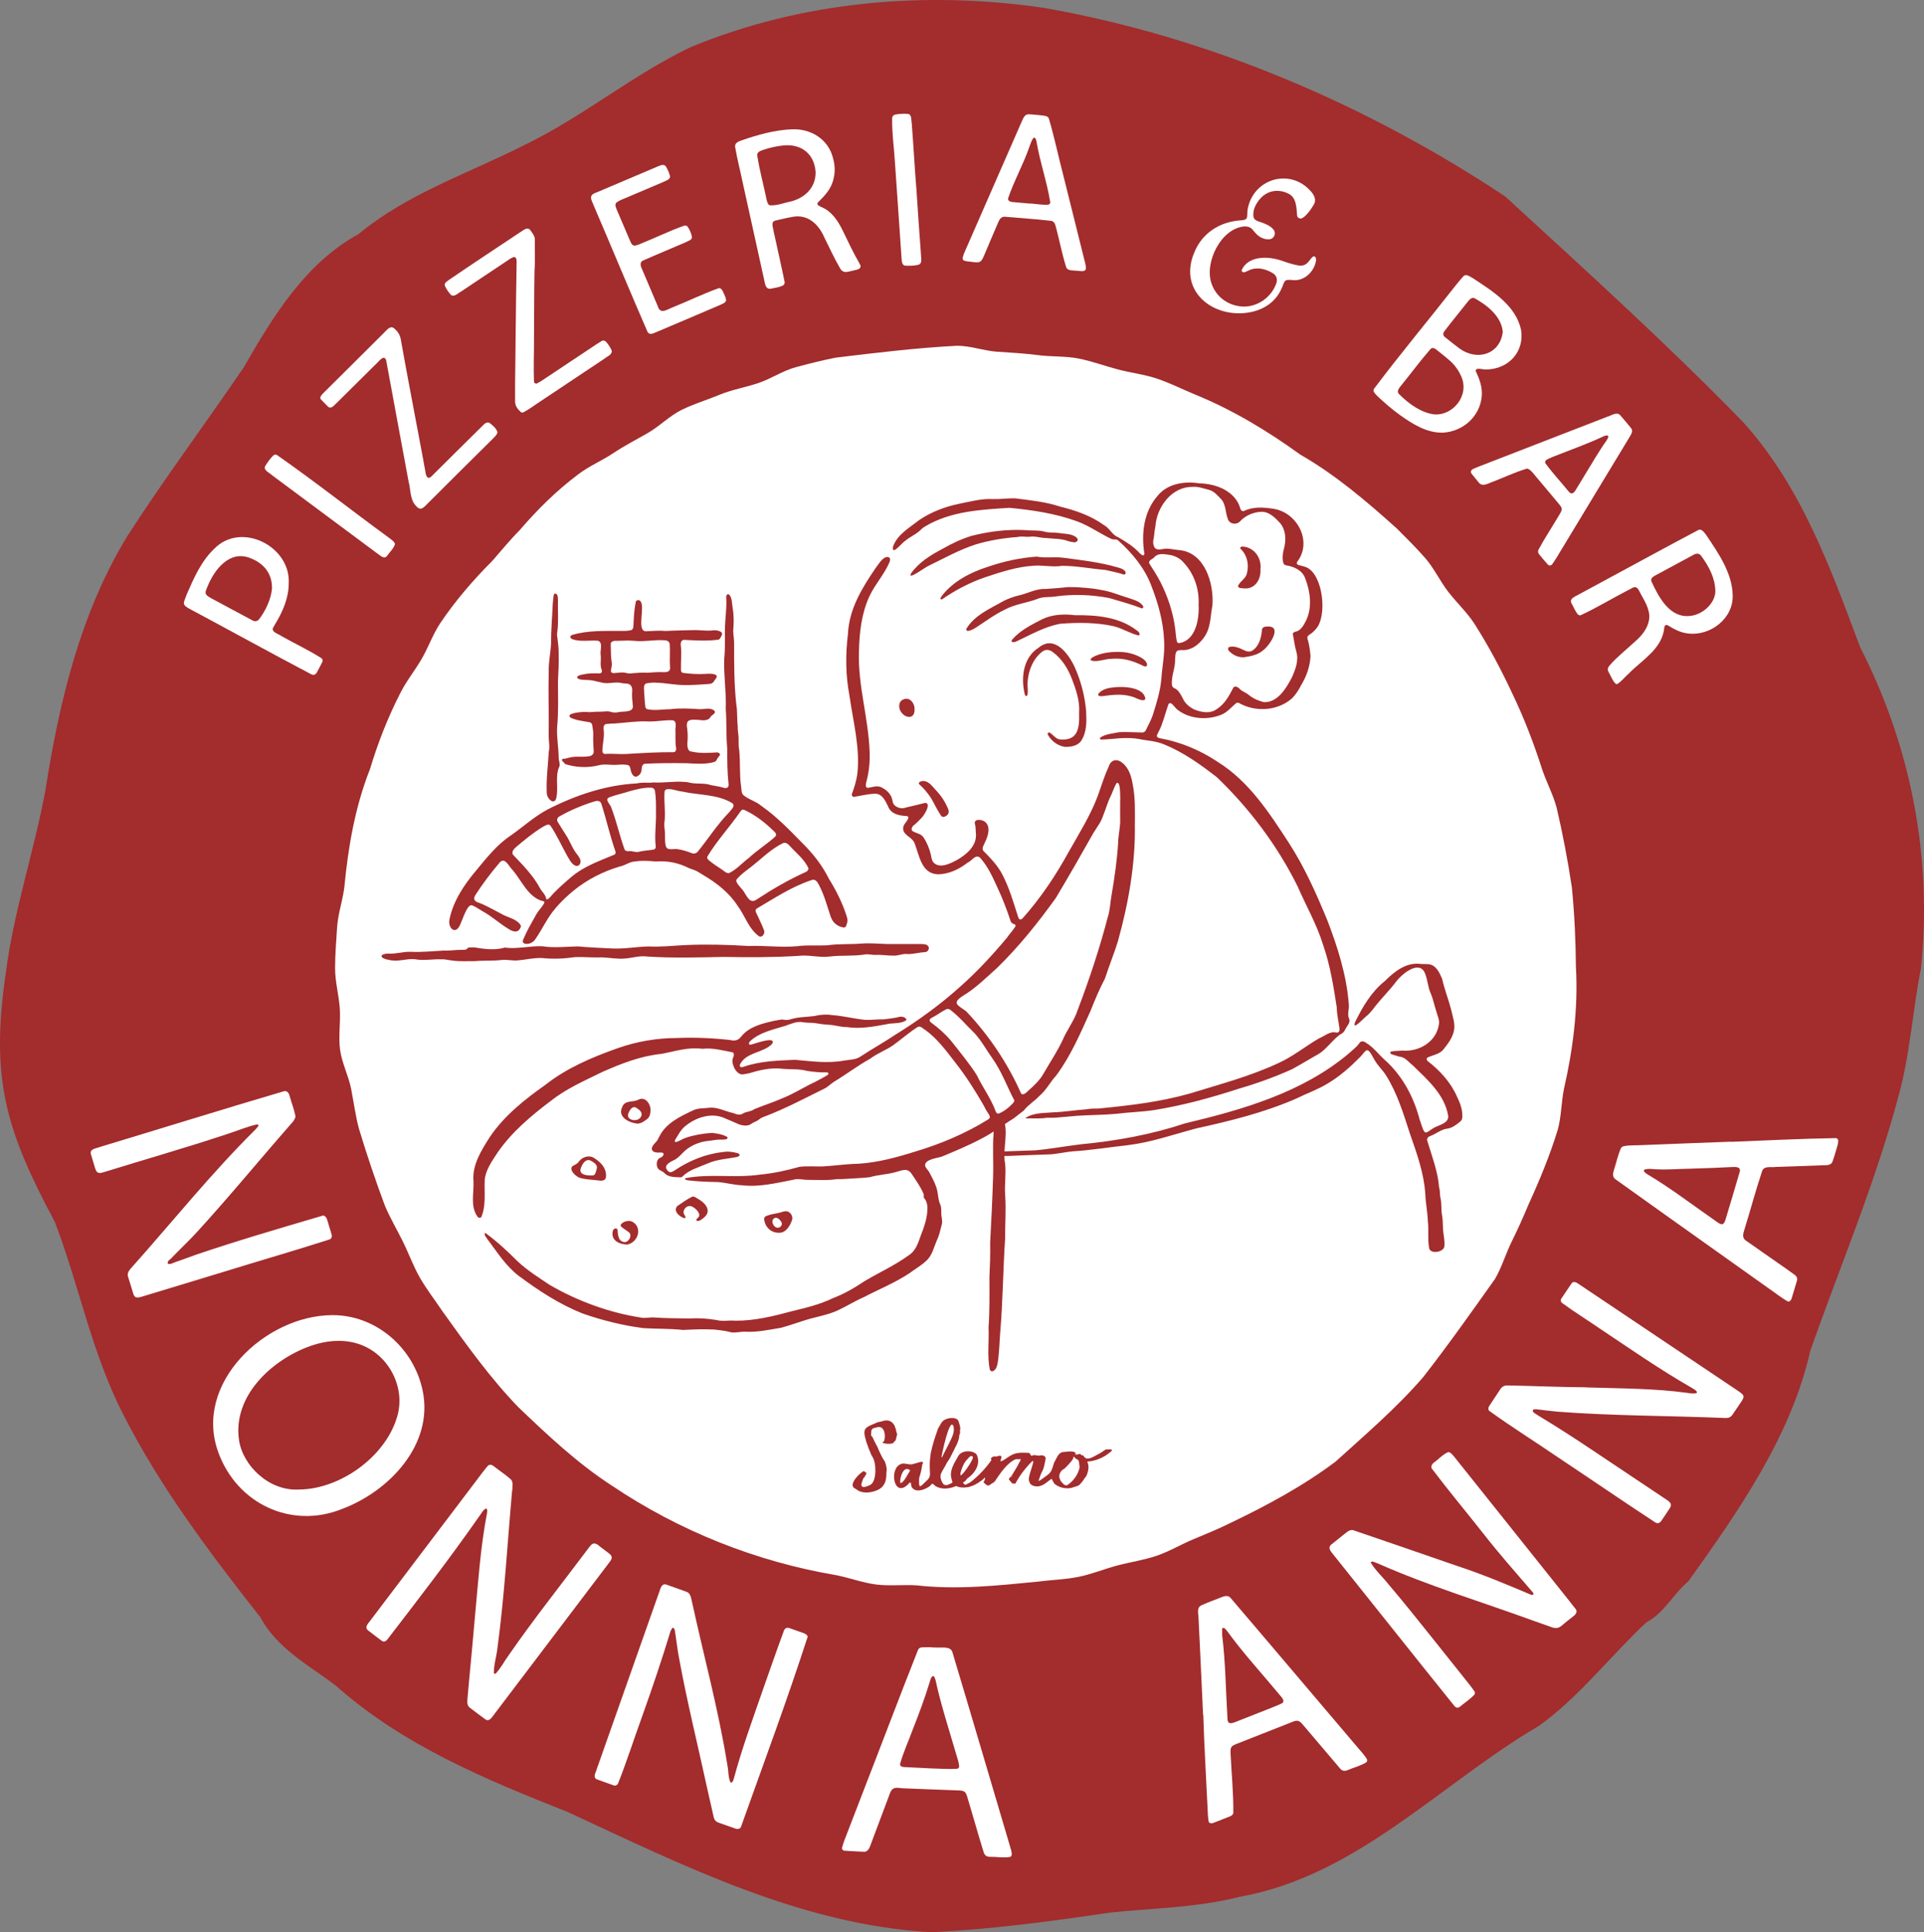 <?xml version="1.0" encoding="UTF-8"?><svg id="_レイヤー_2" xmlns="http://www.w3.org/2000/svg" width="500" height="502.06" viewBox="0 0 500 502.06"><rect x="0" y="0" width="500" height="502.06" fill="#808080" stroke="none"/><defs><style>.cls-1{fill:#fff;}.cls-2{fill:#a32c2d;}</style></defs><g id="_レイアウト"><g><path class="cls-2" d="M242.16,502.06c-33.59-1.8-64.54-17.28-94.53-31.2-21.45-8.48-43.02-17.43-60.38-32.89-7.1-5.39-15.06-9.47-19.59-17.73-12.98-16.55-26.01-33.75-35.55-52.57-8.26-15.95-11.5-33.57-17.87-50.2C1.39,293.47-2.5,280.19,1.51,252.8c2.05-16.06,7.34-31.53,10.29-47.45,3.58-22.92,9.04-45.91,21.24-65.97,9.59-14.92,20.33-29.24,30.32-43.96,7.61-13.23,15.98-27,29.79-34.58,12.79-10.59,28.69-15.81,43.32-23.25,15.01-7.27,27.93-18.13,42.97-25.32C208.37,.28,240.44-2.47,271.38,2.06c42.75,7.54,83.7,25.05,119.78,48.98,20.79,19.09,41.82,38.11,61.66,58.46,15.19,16.7,22.85,37.98,30.58,58.67,13.24,25.81,18.81,54.72,15.81,83.45-2.21,11.11-2.82,22.53-5.93,33.52-5.97,22.36-15.16,44.04-22.81,65.77-5,22.2-18.57,41.58-31.67,59.92-3.97,3.34-6.27,8.23-10.98,10.74-9.33,8.71-17.29,19.23-27.82,26.82-25.85,15.17-47.18,38.91-77.69,44.44-11.11,2.84-22.62,2.95-33.89,4.13-15.33,2.29-30.81,4.32-46.27,5.11Z"/><path class="cls-1" d="M409.56,251.58c.56,10.59-.78,21.09-3.13,31.37-.69,3.47-.67,7.08-1.57,10.46-2.05,6.75-4.76,13.26-7.68,19.65-1.35,3.26-2.79,6.43-4.34,9.58-1.56,3.16-2.55,6.61-4.31,9.65-6.08,8.57-12.19,17.22-18.67,25.52-6.9,8-14.98,14.89-22.77,21.96-8.45,6.35-17.77,11.36-27.29,15.93-3.14,1.55-6.36,2.88-9.62,4.23-3.24,1.34-6.28,3.19-9.62,4.32-3.32,1.13-6.83,1.62-10.24,2.53-3.38,.9-6.66,2.27-10.13,2.96-3.43,.68-6.97,.76-10.48,1.22-10.41,1.03-21.04,2.16-31.5,.97-3.53-.23-7.1,.22-10.57-.23-3.51-.46-6.86-1.73-10.29-2.41-20.86-3.52-40.88-11.51-58.42-23.32-8.89-5.77-16.61-13.06-24.24-20.35-7.32-7.58-13.46-16.19-19.6-24.75-1.95-2.92-4.12-5.69-5.89-8.74-1.76-3.04-2.94-6.37-4.5-9.53-1.55-3.14-3.36-6.16-4.71-9.41-2.44-6.56-4.69-13.22-6.72-19.95-.9-3.38-1.34-6.86-2.02-10.33-.68-3.43-2.42-6.71-2.88-10.21-.45-3.47,.17-7.07-.06-10.6-.23-3.48-1.23-6.98-1.23-10.52s.3-7.08,.52-10.56c.23-3.53,1.42-6.94,1.88-10.41,1-10.53,2.79-20.97,6.69-30.82,2.03-6.76,4.6-13.32,7.81-19.6,1.56-3.16,3.83-5.92,5.59-8.96,1.76-3.05,2.93-6.46,4.89-9.38,3.95-5.87,8.56-11.18,13.53-16.17,2.32-2.64,4.52-5.37,7-7.85,4.6-5.36,9.6-10.33,15.28-14.58,2.78-2.14,6.14-3.52,9.06-5.48,2.92-1.95,6.04-3.54,9.09-5.3,3.04-1.76,5.6-4.43,8.76-5.99,3.14-1.55,6.58-2.56,9.83-3.91,3.24-1.34,6.76-1.92,10.1-3.05s6.36-3.22,9.77-4.13c3.38-.9,6.83-1.77,10.29-2.46,10.45-1.26,21-2.55,31.56-3.09,3.54,0,7.02,1.34,10.5,1.56,3.53,.23,7.01,.42,10.48,.87,3.51,.46,7.11,.21,10.54,.88s6.8,1.92,10.18,2.82c3.41,.91,6.98,1.31,10.3,2.43,3.34,1.13,6.52,2.73,9.76,4.08,9.8,3.99,18.87,9.46,27.42,15.64,9.17,5.26,17.25,12.16,25.09,19.2,2.49,2.49,5.01,4.98,7.33,7.63,2.32,2.64,3.84,5.96,5.98,8.75,2.14,2.79,4.77,5.23,6.72,8.16,3.8,5.92,7.1,12.15,10.08,18.54,3.03,6.33,5.54,12.88,7.68,19.58,1.13,3.32,2.82,6.46,3.74,9.87,1.6,6.82,2.91,13.75,3.96,20.71,.69,6.96,1,13.99,1.06,21.04Z"/><g><g><path class="cls-2" d="M248.38,375.81c-.46,.99-1,2.01-1.48,2.99-.35,.62-.86,1.21-1.14,1.89-.4,.77-.89,1.43-1.21,2.22-.34,.74,.04,1.84,.45,2.51,.44,.69,1.22,.54,1.82,.15,.22-.11,.69-.19,.7-.5-.17-.45-.28-.92-.37-1.4-.25-1.95,.99-3.73,1.88-5.34,.8-1.5,3.59-1.6,4.72-.48,1.17,2.22-.1,4.62-2.04,6.07-.43,.2-.62,.69-.96,.98-.19,.1-.65,.29-.36,.56,.23,.28,.57,.43,.86,.16,.33-.15,.67-.32,.99-.53,2.05-1.6,3.94-3.59,5.4-5.69-.29-.68-.03-.53,.47-.94,.33-.07,.72,.06,1.07-.05,.26-.11,.51-.24,.8-.11,.61-.08-.01,1.04,.02,1.41,.87-.15,1.82-1.1,2.69-1.53,1.38-.84,2.93-.75,4.46-.68,.92-.1,.29,1.17,1.44,.59,.53-.03,.94,.14,1.48,.14,.74-.25,1.86,0,1.65,.97-.24,.91-.34,1.96-.72,2.79-.42,.75-.75,1.6-.98,2.43-.62,1.04,1.26-.49,1.5-.66,1.93-1.27,1.74-1.74,2.44-3.78,.64-.98,.91-2.37,2.18-2.68,1-.04,2.3-.39,3.22,.07,.29,.19,0,.33,.15,.49,.19,.03,.63,.23,.69-.04,.2-.05,.61-.01,.75,.12,.05,.08,.12,.28,.24,.19,.27-.13,.28,.17,.42,.18,.79,1.51,2.66,.1,3.73-.43,.72-.33,1.36-.86,2.01-1.26,.52,.06,1.48-.22,1.67,.25-1.56,1.48-3.46,2.46-5.66,2.82-1.86,.07,.41,.07-.95,3.62-.16,.16-.17,.51-.4,.55-.05,0-.05,.03-.04,.07,.05,.16-.18,.16-.23,.33-.28,.59-.75,.97-1.15,1.49-.56,.52-1.48,.53-2.04,.83-1.43,.34-3.13,.02-4.33-.89-.5-.28-.86-1.76-1.03-1.39-.9,.59-1.6,1.37-2.62,1.71-.97,.45-2.89,.23-3.1-1.14-.66-.91,1.87-5.94,.75-5.17-1.71,1.67-3.16,3.6-4.28,5.64,0,.11-.06,.25-.19,.15-.24-.07-.51,.08-.72-.08-1.4-1.58-.85-.81,.07-2.31,.63-1.05,1.37-2.16,1.87-3.29,.23-.13,.1-.04,.13-.23,.04-.11,.26-.41,.11-.47-.4,.07-.8,.06-1.2,.02-2.19,.86-4.01,3.61-5.25,5.42-.24,.53-.73,.75-1.2,1.03-.09,.13-.23,.14-.32,.23-.07,.1-.14,.16-.27,.12-.55,.24-.89-.46-1.33-.68-.09-.29,.26-.51,.28-.81,.34-1.16-.45,.08-.84,.24-1.08,.84-2.29,1.48-3.63,1.75-.93,.14-2.1,.15-2.96-.32-1.73,.77-3.95,1.05-5.61-.14-.8-.96-.69-.14-1.49,.34-1.25,.83-3.48,1.64-4.48,.06-.25-.76-.05-1.79-.91-.71-3.71,3.71-5.02-3.97-1.96-5.22,.73-.37,1.63,0,2.44,.05,.82,.14,3.1-1.01,3.38-.54,0,.23-.06,.47-.21,.59,0,.23-.03,.45-.09,.68-.13,.96-.43,1.99-.7,2.86-.08,2.79,.03,2.53,1.88,.72,1.15-.95,.95-1.74,.9-3.08-.08-1.42,.03-2.84,.26-4.23,.42-2.02,1.06-4.03,1.75-5.93,.07-.46,.41-.78,.61-1.19,.26-.51,.57-1.09,1.12-1.39,.86-.6,3.32-.96,3.74,.36,.22,.77,.58,1.59,.35,2.36,.04,.33,.1,.8-.16,1.12-.04,1.06-.45,2.13-.94,3.04Zm1.43,6.24c-1.24,3.69,2.48-1.77,2.78-2.69,.35-.49,.38-1.24-.42-.98-.27,.19-.52,.47-.73,.74-.84,.8-1.28,1.86-1.64,2.93Zm30.76-.75c-.28-2.81-.18-1.35-1.5-2.8-.16,.03-.22,.23-.11,.35-.16,.36-.45,.71-.7,1.03-.5,.61-1.11,1.2-1.66,1.75-.98,.4-1.71,1.81-1.1,2.78,.08,.13,.1,.53,.26,.51,.38,.41,.81,1.18,1.55,1,1.6-1.01,2.86-2.75,3.25-4.61Zm-35.91-2.66c.21,.24,.47-.77,.63-.96,.44-.85,.86-1.72,1.31-2.57,.66-1.4,1.66-3.02,1.15-4.62-1.01-2.26-3.03,7.59-3.09,8.16Zm-8.12,3.41c-1.73-1.45-2.76,1.89-2.59,3.26,.75,.31,2.15-2.61,2.59-3.26Zm42.92-4.04c.01-.15-.04-.19-.12-.06-.08,.1,.13,.22,.12,.06Zm-16.41,5.58c-.03-.23-.23,.22-.17,.24,.09,.01,.05-.1,.1-.14,.04-.03,.08-.04,.08-.1Zm.15-.27c0-.07-.11,.02-.06,.06,.07,.07,.06,0,.06-.06Zm10.84-.5s0,.01,0,.01h0Z"/><path class="cls-2" d="M227.48,369.83c.55-.39,1.21-.35,1.82-.56,1.53-.55,2.77,.08,3.31,1.48-.05,.15,.02,.28,.14,.38-.03,.21,.2,.4,.11,.57-.01,.19,.18,.39,.16,.6,.01,.2,.24,.34,.1,.54-.2,.52-.2,1.25-.55,1.64-.43,.16-.29,.39-.38,.42-.38,.38-2.51,.32-2.83-.09-.07-.06,.04-.16,.1-.2,.2,.1,.22-.06,.29-.2,.44-1.15,.26-3.92-1.64-3.6-1.7,.41-1.67,.33-1.75,2.05,0,.23,.19,.27,.32,.46,.27,.43,.44,1.01,.74,1.5,.24,.56,.63,1.04,.8,1.63,.28,.72,.7,1.51,1.03,2.18,.17,.3,.38,.56,.5,.87,.08,.1,.26,.19,.22,.35,.24,.56,.39,1.21,.46,1.85-.16,1.24,.06,2.64-.58,3.78-.69,1.49-2.29,2-3.83,2.27-.83,.13-1.77,.05-2.56-.23-.53-.21-.97-.62-1.48-.88-1.47-1.01,1.47-4.02,2.56-4.42,.18,.25,.31,.28,.55,.41,.17,.23-.06,.62-.25,.77-.1,.08,0,.32-.2,.38-.39,.35-.48,.91-.65,1.37-.65,1.9,1.26,1.15,2.25,.64,1.66-1.06,1.5-5.74,.5-7.22-.05-.02,0-.09-.06-.1-.05-.04,.02-.11-.07-.15-.02-.06-.12-.09-.14-.13,.09-.08-.05-.13-.06-.21-.21-.58-.41-1.03-.68-1.62-.19-.76-.58-1.45-.73-2.22-.91-3.02-.12-3.26,2.48-4.32Z"/><path class="cls-2" d="M231.21,369.22s.02-.03,.04,0c0,0-.05,0-.04,0Z"/><path class="cls-2" d="M227.48,369.82h0s0,0,0,0Z"/><path class="cls-2" d="M229.83,372.58s.02,0,0,0c0,0,0,0,0,0Z"/><path class="cls-2" d="M265.61,377.38h0s-.02,0,0,0Z"/><path class="cls-2" d="M226.47,378.19h0s0,.01,0,0Z"/><path class="cls-2" d="M257.54,379.1s.02,0,0,0c0,0,0,0,0,0Z"/><path class="cls-2" d="M226.62,385.48h0s0,0,0,0Z"/></g><g><path class="cls-2" d="M294.93,214.14c0-3.4,.13-6.83-.54-10.18-.34-2.13-.97-4.38-2.74-5.76-1.33-1.12-2.88-.85-3.47,.85-1.16,2.53-1.99,5.18-2.91,7.8-1.92,5.07-4.82,9.69-7.49,14.41-3.41,6.21-7.35,12.11-12.07,17.4-.22,.22-.64,.39-.87,.09-.09-.14-.18-.28-.23-.43-1.26-3.89-2.37-7.87-4.33-11.48-1.21-2.15-2.96-4-4.71-5.73-.59-.74,.21-1.65,.46-2.39,.78-1.58,1.57-4.16-.25-5.32-.71-.47-2.68-.71-2.44,.62,.28,.9,.17,1.83,.29,2.75,.17,3.04-2.49,5.29-4.91,6.67-1.72,.92-4.5,2.37-6.12,.66-.5-.57-.54-1.33-.69-2.04-.39-1.56-1-3.11-1.89-4.44-.62-.99-1.85-1.08-2.78-1.62-.63-.38-.25-1.24,.24-1.57,.69-.52,1.26-1.17,1.87-1.77,.65-.54,2.86-3.93,1.1-4.05-1.66,.45-3.34,.8-5.01,1.2-.95,.4-1.99,.18-2.8-.43-.42-.31-.63-.77-.69-1.27-.25-1.52-1.21-2.62-2.55-3.34-1.2-.84-2.55-.27-3.84-.05-.84-.05-.52-1.1-.39-1.64,.64-2.47,.93-5.01,.83-7.56-.29-9.01-3.09-17.35-2.78-26.27,.12-4.92,.65-9.88,2.76-14.4,1.4-2.96,3.67-5.45,5.02-8.42,.23-.56,.66-1.43-.17-1.69-1.39-.21-2.4,1.77-3.17,2.7-3.59,5.22-7.02,10.8-7.3,17.31-.65,5.31-.62,10.69,.39,15.97,.95,6.78,2.85,13.68,2.03,20.54-.26,1.77-.82,3.47-1.42,5.15-.07,.31,.26,.68,.58,.65,1.82-.3,3.63-.78,5.48-.82,1.83-.05,2.66,1.84,3.35,3.24,.76,2.1,2.99,2.46,4.95,2.57,1.04,.31-.59,1.8-.8,2.35-.37,.68-.25,1.56,.27,2.13,.82,.95,2.13,1.44,2.54,2.71,1.2,3.14,1.78,7.87,6.08,7.93,2.82-.04,5.42-1.31,7.62-3,1.07-.42,2.08-2.34,3.26-1.31,2.04,2.25,3.27,5.04,4.53,7.77,1.32,2.83,2.44,5.71,3.4,8.67,.15,.54,.62,.73,1.1,.9,.17,.08,.26,.35,.16,.51-.68,1.06-1.53,1.99-2.26,3.02-3.54,4.24-7.69,8.74-11.83,12.4-5.27,4.78-11.03,8.97-17.09,12.71-2.94,1.97-6.04,3.69-9,5.63-1.24,.91-2.81,.85-4.27,1.09-4.29,.8-8.52,.2-12.82-.19-4.49,.21-9.11,.31-13.4,1.83-.19,.06-.38,.12-.58,.1-.17,0-.38-.23-.37-.41,.01-.13,.03-.26,.08-.38,1.68-3.19,5.98-2.87,8.3-5.26,1.28-2.19-4.46-.07-5.27,.13-.13,.04-.26,.06-.39,.08-.54-.03-.35-.59-.07-.89,2.52-2.36,5.99-3.03,9.17-4.02,1.48-.51,3-1.26,4.6-.94,1.05,.19,2.11,.09,3.16,.23,1.2,.2,2.42,.38,3.64,.44,1.55,.06,3.03,.63,4.61,.59,3.38,.52,6.8-.09,10.13-.71,1.7-.44,3.67-.06,5.21-.99,.24-.28,0-.57-.25-.72-.45-.26-.92-.35-1.43-.24-1.31,.34-2.67,.47-4.01,.65-1.66-.05-3.3,.21-4.95,.13-2.8-.27-5.53-1-8.33-1.22-1.56-.24-3.11-.17-4.63,.19-2.16,.34-4.34,.23-6.45,.91-.54,.15-1.1,.22-1.67,.09-.79-.18-1.57,.19-2.35,.24-3.05,.69-6.46,1.46-8.58,3.94-.87,1.2-1.72,1.41-3.07,1.09-4.53-.51-9.18-.71-13.72-.52-5.27,0-10.51,.9-15.5,2.66-6.63,2.35-13.14,5.1-18.73,9.49-5.43,3.84-10.7,8.01-14.47,13.58-2.19,3.45-4.65,7.3-4.24,11.56,.14,3.02-.87,6.37,.99,9.05,.22,.38,.79,.58,1.06,.14,1.27-3.04,.71-6.41,.87-9.61,.23-2.6,1.89-4.86,3.27-7,3.67-5.37,8.7-9.59,13.85-13.49,4.07-3.23,8.84-5.3,13.47-7.57,4.9-2.17,9.91-4.13,15.28-4.68,3.69-.67,6.84-1.82,10.71-1.32,2.66-.32,5.31,.45,7.91,.93,.36,.31,.28,.87,.1,1.26-.33,.67-.26,1.35-.03,2.03,.34,1.11,1.22,2.53,2.53,2.42,.55-.09,1.11-.15,1.66-.3,2.63-.81,5.33-1.42,8.09-1.2,2.29,.29,4.62-.03,6.9,.6,1.74,.25,3.48,.45,5.23,.38,.14,0,.25,.08,.32,.2,.07,.13,0,.34-.13,.44-1.08,.7-2.25,1.26-3.38,1.88-2.85,1.31-5.5,3.07-8.42,4.21-2.41,1.08-4.97,1.85-7.39,2.87-.82,.63-1.89,.56-2.77,1.04-.83,.62-1.77,.27-2.64-.07-2.04-.41-4.05-1.58-6.14-1.38-1.45,.22-3.02,.02-4.37,.73-3.31,1.57-6.96,3.28-8.67,6.74-.29,.56-.53,1.15-1.01,1.58-.54,.55-1.45,1.62-.61,2.26,.7,.54,1.59,.25,2.4,.36,.19,.02,.33,.25,.31,.44-.05,.49-.53,.76-.93,.93-.98,.38-1.04,2.07-.49,2.78,.43,.53,1.17,.64,1.62,1.13,.52,.57,1.19,.83,1.91,.97,.75,.14,1.51,.13,2.27,.16,.24,0,.46-.07,.6-.27,1.74-1.73,4.28-2.35,6.48-3.33,2.35-1.04,4.94-1.18,7.43-1.64,.33-.1,.78-.15,.88-.53,.04-.16-.18-.37-.44-.48-1.26-.36-2.61-.55-3.92-.31-4.5,.48-8.74,2.24-12.49,4.74-.49,.32-1.2,.77-1.7,.25-1.35-1.26-.05-2.13,1.15-2.73,1.49-.58,2.38-1.96,3.58-2.94,1.63-1.21,3.44-1.95,5.46-2.2,1.19-.09,2.35-.41,3.54-.36,.52-.03,1.08,.08,1.55-.21,.18-.09,.19-.4,0-.5-1.18-.68-2.57-.86-3.9-1.03-2.28,.14-4.63,.54-6.8,1.26-.91,.29-1.7,.94-2.64,1.12-.33-.03-.24-.42-.12-.63,.8-1.23,1.45-2.64,2.65-3.55,2.61-2.13,6.32-3.42,9.62-2.26,1.41,.55,2.79,1.2,4.19,1.79,1,.39,2.3,.6,3.24-.03,.62-.52,1.45-.65,2.06-1.17,.44-.37,.93-.61,1.48-.79,5.25-2,10.23-4.63,15.26-7.12,1.02-.43,1.77-1.25,2.68-1.86,3.21-1.92,6.17-4.21,9.45-6.01,1.87-1.45,4.14-2.21,6.06-3.57,2.13-1.55,4.14-3.33,6.36-4.73,.78-.32,1.36,.54,2,.85,3.06,2.22,5.33,5.33,7.63,8.29,2.84,3.6,5.32,7.5,7.6,11.49,.35,.79,.82,1.51,1.29,2.23,.32,.55,.24,.89-.32,1.24-5.8,3.59-12.2,6.3-18.72,8.25-4.85,1.53-9.79,2.89-14.88,3.21-3.11,.06-6.19,.52-9.29,.7-2.01,.06-4.05-.14-6.05,.1-3.41,.96-6.85,1.72-10.38,2.04-6.36,.93-12.83-.3-19.18,.89-.65,.29,.25,.56,.57,.59,2.58,.31,5.21,.4,7.81,.44,2.11,.19,4.17,.77,6.28,.84,4.42,.53,8.91-.6,13.24-1.43,1.31-.42,2.62,.07,3.94,.02,2.48,0,4.94,.2,7.41-.19,1.48,.06,2.73-.12,4.16-.17,1.48-.1,2.97-.15,4.44-.34,2.14-.64,4.33-.68,6.49-1.26,1.79-.45,3.2-1.31,4.36,.42,1.11,1.7,2.36,3.39,3.12,5.28,.05,.22-.07,.88,.11,1.02,.62,.65,.85,1.64,.87,2.54-.02,2.51-.82,4.83-1.73,7.14-.67,1.9-1.32,4.02-3.13,5.15-3.58,2.61-7.61,4.44-11.4,6.67-2.6,1.74-5.33,3.36-8.27,4.46-3.38,1.66-7.02,2.51-10.65,3.4-4.76,1.29-9.86,2.54-14.8,2.48-1.65-.16-3.29,.26-4.92-.19-2.63-.41-4.41-.52-7.06-.39-3.01-.07-6.01-.03-9.02-.26-1.22-.1-2.44,.31-3.64,0-8.13-1.26-16.37-4.29-23.49-8.42-2.88-1.92-5.84-3.77-8.38-6.15-2.6-2.58-5.26-5.08-8.21-7.25-.09-.05-.2-.12-.3-.09-.04,.05-.11,.12-.1,.17,.07,.49,.35,.87,.63,1.25,2.55,3.37,4.85,7.09,8.25,9.68,5.16,3.84,10.62,7.41,16.62,9.79,5.09,1.77,10.41,3.1,15.76,3.79,3.44,.21,6.87,.1,10.3,.47,2.72-.13,5.44-.26,8.16-.1,1.2,.17,2.43,.24,3.61,.53,1.55,.58,3.11-.1,4.69,.04,3.01,.13,6-.54,8.95-1.02,2.99-.77,5.86-1.98,8.87-2.68,2.15-.55,4.36-1.05,6.34-2.04,2.15-1.02,4.17-2.31,6.36-3.24,3.96-2.08,8.14-3.74,11.87-6.23,1.42-1.07,2.98-1.93,4.29-3.15,1.61-1.37,2.02-3.53,2.84-5.38,.52-1.11,.8-2.29,1.11-3.46,.34-1.28,.32-1.29,.13-2.61-.23-1.05,.08-2.15-.33-3.17-.66-1.42-.54-2.94-1-4.4-.45-1.43-1.19-2.74-1.88-4.07-.29-.55-1.19-1.31-1.09-1.95,.22-1.5,3.36-1.72,4.45-2.15,3.44-1.44,6.91-2.87,10.2-4.63,2.99-1.51,5.64-3.6,8.46-5.33l2.56-1.99c1.11-1.47,2.79-2.43,4.04-3.79,1.75-1.45,2.79-3.6,4.34-5.26,3.77-5.07,6.29-10.95,8.88-16.68,1.16-2.91,2.38-5.83,3.83-8.59,1.04-3.24,2.35-6.39,3.35-9.65,2.75-9.88,4.58-20.14,4.4-30.41Zm-31.56,72.37c-1.05,1.16-2.33,2.22-3.78,2.81-.59,.17-.83-.43-.97-.89-1.21-3.19-3.29-5.95-4.75-9.02-1.5-2.5-4.76-6.5-6.7-8.95-1.5-1.79-3.28-3.37-5.17-4.74-.27-.21-.6-.55-.32-.9,.17-.21,.41-.33,.64-.46,1.22-.61,2.28-1.46,3.49-2.07,.39-.21,.77-.17,1.12,.08,2.34,1.77,4.24,4.08,6.35,6.11,1.79,1.95,3.04,4.32,4.58,6.46,2.44,3.41,3.84,7.4,5.77,11.04-.09,.18-.14,.38-.26,.52Zm27.74-78.85c-.04,1.88,0,3.77,0,5.66,.03,1.37-.55,4.24-.53,5.57-.28,4.71-.98,9.39-1.77,14.05-.32,1.77-.34,3.56-.9,5.27-2.13,8.15-4.78,16.17-7.78,24.04-.91,2.9-2.84,5.29-4.01,8.07-1.37,2.9-3.17,5.58-4.77,8.35-1.03,1.94-2.61,3.38-4.22,4.82-.44,.42-1.17,1.18-1.75,.68-3.48-7.86-8.39-15.18-14.29-21.4-1.93-1.48-3.94-1.99-.92-3.98,3.33-1.96,6.04-4.7,8.9-7.25,5.68-5.52,10.68-11.77,15.3-18.19,3.35-5.59,6.59-11.24,9.78-16.91,.55-.87,1.11-1.73,1.66-2.59,.82-1.28,1.92-5.1,2.59-6.47,.66-1.25,1.03-2.66,1.76-3.88,1.1-.77,.91,3.57,.97,4.15Z"/><path class="cls-2" d="M258.06,129.66c1.96,.09,3.88-.25,5.84-.16,3.89,.49,7.84,.89,11.58,2.13,4.03,.99,8.04,2.36,11.44,4.83,1.46,.79,2.09,2.53,3.66,3.13,2,1.16,3.99,2.39,5.56,4.11,.33,.31,1.09,1.05,1.26,.23-.82-5.19-.22-10.84,3.33-14.98,2.58-3.29,7.02-3.97,10.92-3.36,4.4,.07,9.51,2.04,10.72,6.69,.15,.33,.48,.61,.86,.51,2.43-1.2,5.17-.98,7.77-.58,6.18,.99,10.15,8.57,6.08,13.81-.15,.29-.04,.63,.26,.75,.72,.24,1.48,.34,2.18,.65,4.33,1.9,5.49,12.71,2.44,16.03-.51,.61-1.11,1.14-1.8,1.55-.37,.26-.49,.61-.37,1.04,.49,1.4,.63,2.92,.78,4.38-.12,2.78-1.06,5.37-2.51,7.74-.62,1.23-1.36,2.34-2.31,3.32-3.83,3.29-9.49,3.62-13.83,1.16-.27-.11-.52-.04-.75,.12-1.16,.98-2.13,2.19-3.54,2.85-3.6,1.57-8.33,1.32-11.51-1.11-.69-.48-1.08-1.26-1.76-1.74-.24-.13-.55-.05-.69,.19-.63,1.73-1.08,3.54-1.74,5.27-.29,.99-.86,1.86-1.26,2.8-.18,.57,.43,.74,.86,.82,5.3,.95,10.46,3.14,14.93,6.13,8.14,5.07,13.41,13.24,18.54,21.13,4.06,6.29,7.1,13.13,9.94,20.02,2.69,7,5.01,14.3,5.58,21.81,.17,1.26-.5,2.61,.1,3.82,.42,1.06-.72,1.92-1.08,2.85-.23,.39-.49,.82-.93,.99-1.87,1.06-3.9,4.05-5.82,5.19-2.33,1.32-4.61,2.72-6.96,4.01-4.46,2.01-9.07,3.69-13.77,5.05-7.27,2.37-14.63,4.39-22.19,5.61-3.28,.48-6.58,.54-9.85,.97-3.36,.29-6.73,.28-10.1,.5-.69,.06-4.83,.42-5.52,.48-1.05,.11-2.13-.08-3.17,.15-1.51,.11-3.04,.01-4.56,.05-.09,0-.12-.04-.11-.13,2.09-1.43,4.9-1.22,7.35-1.46,2.56-.08,5.89-.61,8.38-.77,1.05-.19,2.1-.21,3.16-.2,7.91-.77,15.92-1.7,23.64-3.87,7.82-2.42,15.81-4.5,23.24-7.99,3.73-1.7,6.89-4.3,10.4-6.35,1.5-.6,2.87-1.97,4.58-1.53,.43,.02,.79-.13,.8-.78,0-.2-.01-.4-.04-.59-.26-1.73-.65-3.45-.68-5.2-.84-5.47-1.72-11-3.56-16.25-1.62-5.3-4.42-10.11-6.61-15.17-5.25-10.58-12.49-20.23-21.01-28.38-4.28-3.32-8.72-6.5-13.77-8.54-1.77-.73-3.64-.9-5.5-1.19-2.64-.61-5.32-.48-7.99-.2-.95,.04-1.91,.18-2.86,.16-.19-.03-.3-.31-.19-.47,1.34-1,3.36-1.1,4.99-1.45,2.02-.1,4.03,.06,6.04,.09,.38-.04,.69-.25,.85-.61,.61-1.28,1.32-2.52,1.79-3.87,.96-3.09,1.96-6.19,2.24-9.43,.24-3.41,.98-6.84,.7-10.26-.23-4.81-1.56-9.46-3.29-13.93-1.73-4.6-4.94-8.49-8.56-11.74-.23-.2-.5-.35-.81-.32-.63,.05-1.18-.16-1.69-.46-2.78-1.4-5.34-3.19-8.28-4.26-5.62-2.05-11.64-2.93-17.54-3.5-7.47,.47-15.33,.88-21.93,4.84-.37,.22-.73,.45-1.02,.77-1.22,1.27-2.94,1.9-4.26,3.06-.7,.37-3.47,3.98-3.05,1.41,1.08-3.13,4.23-4.87,6.7-6.83,3.09-2.12,6.63-3.48,10.29-4.26,2.98-.58,5.95-1.44,9.01-1.26Zm51.82-3.14c-5.36-.1-9.29,5.24-9.62,10.27-.23,1-.26,2.03-.44,3.04-.2,.78-.21,1.59,.17,2.32,.39,.78,1.43,.65,2.15,.52,1.42-.32,2.82,.16,4.23,.26,6.71,.53,9.14,8.65,8.71,14.4-.49,2.42-.42,4.97-1.54,7.24-1.16,2.2-3.37,4.3-5.97,4.35-.43,0-.86-.02-1.29,.04-.98,.23-.81,1.62-.9,2.41,.04,1.88-.71,3.63-.83,5.47,0,.66-.19,1.5,.5,1.9,1.28,.5,1.8,1.77,2.41,2.9,.6,1.22,1.59,2,2.74,2.64,1.83,.77,4.23,1.28,5.96,0,2.06-1.29,3.21-3.38,4.28-5.47,.36-.78,1.32-.29,1.73,.19,.62,.67,1.53,.9,2.23,1.47,1.22,1.01,2.62,1.65,4.16,1.98,3.53,.04,5.69-3.61,7.15-6.39,.96-2.16,1.89-4.5,1.14-6.88-.42-1.4-.55-2.85-.85-4.27-.16-.61,.54-.75,.98-.86,1.26-.43,1.93-1.82,2.5-2.94,1.56-3.4,1.04-7.41-.28-10.81-.74-2.15-2.97-3.1-5.07-3.43-.35-.1-.57-.34-.64-.69-.35-1.28-.1-2.56,.23-3.81,.54-2.17,.45-4.62-1.03-6.42-1.33-1.48-2.99-3.13-5.13-2.96-1.94,.14-3.86,.96-5.21,2.38-.93,1.13-2.89,.84-3.29-.57-.61-1.65-.48-3.65-1.65-5.04-.99-.95-1.86-2.17-3.27-2.49-1.45-.35-2.75-.9-4.29-.76Zm1.6,30.82c.24-4.15-1.08-8.24-3.97-11.26-.94-1.08-2.29-1.73-3.7-1.92-1.26-.19-2.77-.49-3.75,.54-.41,.58-1.7,.83-1.39,1.7,1.05,1.6,2.05,3.23,2.95,4.93,1.92,3.81,3.3,7.99,3.81,12.24,.13,1.05,.17,2.12,.42,3.14,.08,.25,.28,.37,.52,.4,4.33-.61,5.27-6.11,5.13-9.76Z"/><path class="cls-2" d="M241,245.61c-.66-.38-1.44-.3-2.18-.32-2.81,0-5.63,0-8.44,0-2.21-.07-4.46-.3-6.68-.1-2.85,.22-5.62,.01-8.8,.44-2.55,.13-5.12-.12-7.65,.22-4.26,.4-8.52-.22-12.79-.05-5.4-.34-10.85-.47-16.27-.24-3.23,.16-6.44,.53-9.67,.36-3.23,.08-6.42,.71-9.66,.52-2.9-.16-5.8-.26-8.7-.53-3.09,.06-6.2,.45-9.29-.05-3.24-.1-6.47,.79-9.72,.36-2.5,.74-5.19,.39-7.74-.03-.12,0-.24-.02-.37-.03,.11,.03-.03,.02-.26,0-.4,.03-.8,.06-1.2,.07-.2,.67-1.1,.56-1.65,.57-1.52-.03-3.02,.28-4.55,.19-2.87,.14-5.73,.46-8.61,.32-1.99-.08-3.89,.61-5.88,.46-2.54,.1-2.14,1.31,.21,1.65,2.58,.59,4.33-.42,6.73-.18,2.3,.44,4.63-.09,6.96,.03,.91-.07,1.78,.23,2.69,.3,1.92,.3,3.87,.14,5.81,.18,2.38-.23,4.78-.03,7.16-.32,1.37-.14,2.71,.24,4.06,.12,2.19-.18,4.33-.74,6.54-.61,2.77,.29,5.56,.16,8.3-.24,2.35-.11,4.71,.17,7.07,.05,2.02,.07,4.05,.52,6.08,.3,1.89-.14,3.76-.8,5.67-.51,6.57,.43,13.2,.24,19.77,.1,6.53,.12,13.05,.13,19.57-.27,2.71-.35,5.41,.53,8.12,.17,2.99-.38,6.01-.04,8.98-.52,.97-.21,1.92,.14,2.89,.1,1.56-.1,3.09,.2,4.64,.19,1.34,.08,2.59-.65,3.92-.39,1.47-.05,2.92-.47,4.41-.53,.83-.08,1.3-1.31,.5-1.75Z"/><path class="cls-2" d="M364.24,272.97c4.46,.45,9.09-2.24,9.71-6.9,.16-1.06-.36-2.06-.62-3.07-.55-1.59-.84-3.25-1.49-4.81-.86-1.84-.82-3.94-1.73-5.75-1.74-2.8-5.89,.8-7.22,2.53-1.7,2.27-3.75,4.27-5.5,6.49-.78,1.06-1.59,2.07-2.65,2.88-.55,.41-3.49,3.67-2.55,1.17,1.95-3.96,4.22-7.85,7.73-10.62,2.43-2.45,5.55-4.91,9.22-4.43,.71,.07,1.44,0,2.16,.08,1.91,.23,2.81,2.23,3.48,3.81,.6,2.71,1.63,5.27,2.33,7.95,.38,1.82,1.12,3.64,.74,5.52-.38,1.83-1.6,3.46-2.77,4.9-1.01,1.22-2.69,1.4-4.06,2.05-.42,.22-.26,.75,.07,.99,3.15,2.44,5.94,5.51,7.55,9.18,.82,1.69,1.51,3.5,1.37,5.39,0,.48-.23,.88-.64,1.18-.97,.76-1.92,1.55-3.18,1.74-1.66,.18-2.88,1.32-4.4,1.89-.59,.18-1.05,.61-.88,1.25,1.18,3.99,2.76,7.93,3.07,12.12,.29,.86,.16,1.76,.33,2.63,.43,1.53,.12,3.15,.46,4.7,.21,1.19,.16,2.43,.24,3.63,.1,1.5,.54,2.99,.33,4.5-.27,1.38-3.53,1.97-3.93,.4-.44-2.3-.07-4.73-.35-7.07-.07-2.36-.58-4.69-.66-7.06-.34-5.38-2.21-10.57-3.98-15.63-1.71-5.23-3.29-10.56-6.27-15.25-.89-1.4-2.18-2.54-2.97-4-.5-.78-.84-1.69-1.51-2.33-.22-.17-.55-.19-.76,0-.57,.53-.97,1.19-1.54,1.72-2.55,2.57-5.34,5.04-8.49,6.87-2.54,1.54-5.37,2.51-8.03,3.84-8.3,3.62-17.14,5.8-25.96,7.74-6.06,1.61-11.66,3.62-17.96,4.38-4.37,.46-9.81,1.35-14.19,1.58-1.29,.09-4.77,.8-6.09,.79-2.23,.1-8.56,.29-10.8,.42-1.05-.03-2.19,.05-3.11-.49-.11-.09-.17-.2-.17-.34,0-.25,.29-.37,.51-.41,.79-.1,1.57,.12,2.36,.03,1.17-.05,6.43-.21,7.6-.26,3.67-.32,8.49-1.19,12.21-1.61,8.99-.86,18.08-2.52,26.65-5.38,15.03-3.57,30.53-8.02,42.57-18.14,.95-.9,2.07-1.65,2.8-2.74,.33-.55,1.03-.58,1.61-.15,2.17,1.27,3.54,3.34,5.43,4.92,4.35,4.09,7.15,9.43,8.64,15.17,.42,1.03,.6,2.2,1.23,3.11,.16,.17,.45,.23,.66,.12,.84-.45,1.54-1.12,2.45-1.46,1.27-.56,3.28-1.13,3.05-2.86-.92-5.48-5.41-9.36-9.19-13.06-1.04-.77-1.84-2-3.19-2.22-.78-.12-1.51-.44-2.27-.65-.33-.09-.59-.54-.19-.72,.9-.22,1.85-.13,2.77-.24Z"/><path class="cls-2" d="M280.43,185.26c.24-3.13-.81-6.09-1.91-8.97-1.03-2.63-2.59-5.14-4.89-6.83-.77-.64-1.8-.82-2.65-.23-2.64,1.92-3.89,5.43-3.96,8.59,.05,.94,.18,1.94-.05,2.85-.04,.07-.13,.13-.21,.17-.21,.07-.4-.2-.43-.38-1.07-4.33-.47-9.6,3.61-12.19,4.05-3.35,7.64,1.48,9.29,4.93,1.63,3.59,2.68,7.55,3.02,11.47,.13,2.66,.25,5.54-1.31,7.86-.92,1.31-2.75,1.58-4.26,1.53-1.71-.29-3.23-1.35-4.16-2.81-.15-.23-.39-.57-.15-.83,.1-.1,.3-.14,.42-.06,.92,.52,1.54,1.65,2.65,1.77,4.8,.42,5.1-3.06,4.99-6.88Z"/><path class="cls-2" d="M269.41,144.63c2.24,.43,4.55,0,6.81,.28,4.74,.62,9.52,1.16,14.13,2.49,.75,.18,2.54,.74,2.11,1.72-.12,.13-.27,.21-.44,.17-1.56-.55-3.19-.83-4.8-1.2-3.72-.31-7.48-1.07-11.22-1.07-2.43,.41-4.89-.22-7.32-.03-4.38,.26-8.55,1.63-12.69,3.01-4.01,1.37-7.79,3.37-11.23,5.76-.66-.02-.22-.63,0-.93,2.96-3.82,7.45-6.11,11.97-7.56,4.13-1.41,8.34-2.34,12.69-2.64Z"/><path class="cls-2" d="M297.12,157.62c.02,.29-.17,.49-.37,.46-2.75-1.07-5.64-1.84-8.48-2.69-4.58-.87-9.29-1.06-13.9-.42-1.55,.29-3.2-.03-4.7,.62-2.79,1.07-5.81,1.36-8.46,2.77-2.73,1.29-5.14,3.12-7.66,4.75-.5,.35-2.53,1.43-2.45,.33,2.14-3.63,6.27-5.31,9.78-7.33,1.22-.58,2.49-1.08,3.82-1.38,2.36-.51,4.52-1.81,6.99-1.7,1.94-.11,3.9-.27,5.82-.49l2.18,.02c2.28,.21,3.88,.2,6.29,.7,2.51,.34,4.81,1.37,7.22,2.09,1.36,.49,3.22,.89,3.92,2.27Z"/><path class="cls-2" d="M279.22,140.92c-.59-.11-1.12-.13-1.63-.32-1.82-.7-3.78-.56-5.67-.8-1.49,.01-2.93-.58-4.43-.32-1.02,.07-2.04-.22-3.06,.06-3.64,.25-7.3,.87-10.81,1.9-4.32,1.39-8.29,3.64-12.36,5.6-.69,.26-5.69,4.02-4.45,1.86,2.05-2.83,5.1-4.71,8.16-6.31,2.38-1.38,4.87-2.53,7.5-3.35,4.55-1.16,9.26-1.74,13.94-1.5,1.68,.2,3.38-.05,5.03,.4,1.26,.35,2.56,.18,3.84,.36,1.59,.29,3.45,.09,4.66,1.35,.37,.6-.14,1.04-.71,1.07Z"/><path class="cls-2" d="M296.16,164.77c0,.16-.17,.36-.31,.34-2.2-.53-4.18-1.85-6.39-2.39-4.53-1.01-9.29-1-13.91-.65-4.08,.74-7.74,2.88-11.46,4.61-.5,.27-1.69,.31-1.01-.54,2.06-2.36,4.92-3.78,7.67-5.2,2.68-1.31,5.71-1.45,8.62-1.09,5.53-.06,11.41,.43,15.97,3.89,.36,.24,.81,.57,.81,1.04Z"/><path class="cls-2" d="M169.08,288.41c-.06,.92-.16,1.7-.82,2.29-.84,.63-1.8,1.42-2.93,1.22-2.01-.29-4.81-1.74-3.67-4.17,.71-2.07,2.78-1.18,4.3-2.05,1.8-.85,3.1,1.19,3.12,2.72Zm-4.16,2.63c1.22,.1,2.32-1.15,1.58-2.23-.3-.44-.77-.72-1.2-1-1.06-.59-1.86,.92-2.08,1.78-.23,.95,.92,1.54,1.7,1.46Z"/><path class="cls-2" d="M157.49,305.56s-.03,.16-.04,.33c-.03,.78-.98,.98-1.61,.87-1.72-.25-3.49-.22-5.17-.72-.97-.3-3.05-2.17-1.8-3.11,.6-.29,1.21-.56,1.58-1.14,.85-1.18,2.7-1.76,3.95-.89,1.7,1.06,3.13,2.49,3.1,4.67Zm-4.22-.14c.49-.02,1.02,.13,1.32-.32,.28-.41,.33-.93,.49-1.4,.32-1.1-.85-1.72-1.66-2.17-1.33-.53-2.23,1.13-2.53,2.19-.37,1.41,1.34,1.68,2.38,1.7Z"/><path class="cls-2" d="M179.19,313.37c-1.03-.02-1.98,1.34-1.34,2.26,.11,.17,.2,.34,.28,.52,.08,.23-.07,.47-.36,.36-1.19-.39-2.91-1.86-1.77-3.12,1.21-.85,2.44-1.71,3.76-2.39,.25-.12,.52-.11,.77,0,1.41,.8,3.24,1.79,3.39,3.59,.03,1.11-1.06,1.93-1.91,2.47-.27,.14-.55,.23-.86,.15-.52-.26,.11-.64,.32-.88,1.01-.94-1.24-3.07-2.26-2.96Z"/><path class="cls-2" d="M202.53,320.32c-2.15,.08-3.81-1.54-3.94-3.61-.01-.58,.54-.79,1.01-.91,1.09-.42,2.25-.46,3.36-.8,.4-.14,.81-.27,1.25-.28,1.03-.03,1.8,1.04,1.7,2.03-.43,1.52-1.61,3.6-3.39,3.57Zm-1.8-2.89c.01,.58,.37,1.17,.87,1.44,.74,.47,1.82-.28,1.55-1.14-.26-.56-.67-1.06-1.27-1.29-.59-.18-1.19,.39-1.15,.99Z"/><path class="cls-2" d="M239.78,202.94c1.47-.08,2.32,1.17,3.19,2.11,1.51,1.56,2.73,3.31,3.5,5.35,.34,.88-.31,1.63-1.14,1.84-.27,.08-.53,0-.72-.22-.74-1.08-1.36-2.26-1.98-3.42-.92-1.87-2.29-3.49-3.8-4.89-.28-.51,.71-.79,.96-.76Z"/><path class="cls-2" d="M290.18,169.4c2.31-.09,4.65,.41,6.63,1.63,.61,.41,1.28,.97,1.29,1.77-.04,.42-.58,.43-.88,.28-2.78-1.41-5.43-2.2-8.58-1.88-1.54,.02-3.65,.94-5.07,.41-.33-.26,.05-.61,.29-.78,1.81-1.05,4.33-1.46,6.33-1.43Z"/><path class="cls-2" d="M296.98,181.94c-1.06-.05-1.96-.76-2.99-.99-2.3-.68-4.81-.44-7.16-.11-.47,.07-1.65,.22-1.4-.57,.79-.99,2.17-1.45,3.4-1.59,2.44-.41,8.19-.35,8.8,2.73,.06,.37-.31,.58-.65,.53Z"/><path class="cls-2" d="M159.17,320.42c-.02-.45,.16-1.05,.68-1.21,.25-.09,.59,.07,.63,.31,.05,.7,.07,1.39,.33,2.04,.25,.99,1.6,1.61,2.34,.85,.66-.57,1.05-1.73,.18-2.3-.63-.48-1.32-.89-1.92-1.4-.13-.12-.15-.39-.06-.56,.68-.84,2.21-1.22,3.15-.61,2.54,1.63,1.22,5.34-1.51,5.84-1.75-.04-3.93-.83-3.82-2.96Z"/><path class="cls-2" d="M237.67,184.37c.06,2.7-2.62,2.25-3.63,.42-.62-1.02-.5-2.7,.82-3.08,1.62-.71,2.96,1.19,2.8,2.66Z"/><path class="cls-2" d="M327.55,147.83c.24,2.74-1.47,5.45-4.49,5.04-.45-.06-1.41,0-1.31-.67,.59-1.27,2.11-1.9,2.32-3.37,.55-2.25,0-4.69-1.73-6.28-.22-.45,.46-.59,.79-.51,2.9,.27,4.73,2.99,4.44,5.79,0,0-.01,0-.02,0Z"/><path class="cls-2" d="M323.19,170.79c-1.58,0-2.62-.55-3.68-1.51-.33-.26-.59-.93-.1-1.15,1.25-.38,2.57,.18,3.7,.73,.71,.38,1.62,.66,2.35,.18,1.68-1.07,2.27-3.2,2.47-5.08-.09-.69,.47-1.2,1.15-1.14,4.47-.49,.87,4.95-.85,6.17-1.34,1.19-3.34,1.56-5.04,1.8Z"/><g><path class="cls-2" d="M169.46,203.29c2.8,.23,5.59-.37,8.4-.12,.56,0,1.1,.13,1.64,.25,1.75,.35,3.55-.03,5.26,.59,1.12,.24,2.27,.33,3.36,.7,.64,.16,1.26-.02,1.23-.83-.35-3.1-.36-6.2-.35-9.31-.34-3.44-.13-6.91-.39-10.35,.17-4.39-.57-8.72-.4-13.11,.27-2.64,.17-5.29,.18-7.94,.06-2.64,.53-5.27,.34-7.92-.06-.4,.23-1.1,.72-.78,.86,.82,.74,2.44,.96,3.57,.33,1.92,.3,3.79,.14,5.73-.02,1.2,.28,2.36,.23,3.56-.01,5.26,0,10.53,.57,15.76,.33,1.86,.14,3.74,.37,5.62-.06,1.01,.19,1.98,.22,2.98,.02,1.07-.05,2.15,.16,3.22,.34,3.12,.03,6.3,.49,9.42,.15,.84-.03,1.87,.77,2.41,1.37,1.08,3.09,1.46,4.42,2.6,4.02,2.79,7.42,6.35,10.82,9.81,2.73,2.7,5.07,5.7,6.8,9.16,1.89,3.05,3.5,6.25,4.6,9.68,.16,.55,.35,1.12,.16,1.69-.15,.52-.22,1.41-.96,1.31-.75-.11-1.42-.4-2.01-.89-.83-.64-1.26-1.61-1.54-2.6-.83-2.54-1.55-5.14-2.8-7.51-.42-.86-1.03-1.79-2.1-1.26-5.05,1.68-9.55,4.69-14.11,7.36-.25,.16-.36,.52-.25,.81,.73,1.63,1.57,3.22,2.19,4.9,.23,.72-.41,1.81-1.25,1.53-2.73-1.86-3.72-5.42-5.66-8-2.2-3.41-5.46-5.92-8.91-7.96-2.04-1.26-1.62-1.04-3.6-1.75-2.82-1.41-5.53-2.01-8.68-1.77-1.85-.17-3.67-.3-5.51,0-1.38,.06-2.52,1.04-3.88,1.29-4.39,1.3-8.53,3.41-12.09,6.32-2.59,2.17-5.04,4.59-6.79,7.52-1.09,1.73-2.02,3.57-3.22,5.24-.61,.79-1.83,1.3-2.78,.91-.44-.21-.43-.71-.21-1.08,.92-2.22,2.15-4.28,3.32-6.38,.59-1.15,1.68-2,2.16-3.19,.02-.09-.06-.26-.15-.27-4.09-.88-5.75-5.5-8.31-8.37-.83-.79-1.75-3.09-3.07-1.84-2.32,2.72-4.52,5.61-6.45,8.63-.53,.91-.21,1.44,.49,1.77,2.19,.74,4.16,1.96,6.21,3,1.62,1.01,3.78,1.22,5,2.82,.19,.27,.22,.57,.04,.86-.65,1.42-1.95,1.02-3.02,.33-2.38-1.41-4.4-3.34-6.85-4.66-.87-.49-1.68-1.12-2.62-1.49-.46-.19-.86,.2-1.12,.54-.94,1.38-1.39,3.05-2.1,4.56-1.13,2.58-3.1,.88-2.75-1.34,.96-4.85,3.79-9.08,6.93-12.8,2.73-3.3,5.41-6.73,9.01-9.12,3.22-2.24,6.13-4.95,9.61-6.78,7.15-3.67,15.1-6.36,23.16-6.76,1.31-.32,2.64-.15,3.97-.19,0-.02,0-.04,0-.07Zm-27.48,30.39c.44,.07,.73-.34,1.02-.61,1.59-1.87,3.45-3.45,5.3-5.06,3.49-2.97,7.36-4.25,11.41-5.96,.26-.19,.33-.52,.23-.82-1.44-4.08-2.36-8.32-3.68-12.43-.32-.89-1.29-.76-2.01-.49-3.12,.98-6.13,2.26-8.97,3.88-.52,.38-.63,.83-.33,1.39,.66,1.11,1.37,2.19,2.06,3.28,1.12,1.67,1.73,3.66,3.03,5.22,.45,.62,1.03,1.36,.77,2.17-.2,.67-.8,.93-1.41,.63-1-.51-1.44-1.64-2.02-2.54-1.45-2.58-2.65-5.32-4.31-7.78-.56-.7-1.39,.01-2,.29-2.43,1.46-4.64,3.3-6.82,5.12-.59,.53-1.51,1.35-.87,2.18,2.53,2.67,5.19,5.34,6.94,8.62,.63,1.14,1.39,1.51,1.67,2.91Zm30.65-19.81c.02,.62,0,1.05,.07,1.47,.25,1.48-.04,3,.32,4.47,.34,1.41,2.24,.55,3.27,.87,1.21,.17,2.37,.57,3.51,1.01,.54,.19,1.03,.08,1.45-.3,2.76-3.39,5.13-7.14,8.19-10.28,.48-.66,1.81-1.69,.84-2.44-3.93-2.36-8.66-2.01-12.97-3-1.36-.1-2.66-.8-4.03-.6-.29,.06-.56,.33-.58,.62-.21,2.69,.33,5.55-.05,8.19Zm-2.16-3.03c.02-1.77,.01-3.53-.25-5.28-.04-.47-.43-.84-.89-.89-1.9-.09-3.83,.39-5.65,.9-1.79,.59-3.65,.95-5.41,1.63-1.22,.61,.44,1.87,.61,2.71,1.33,3.49,2.13,7.17,3.39,10.7,.16,.48,.65,.59,1.11,.55,.89-.14,1.74,.41,2.63,.16,1.29-.33,2.64-.34,3.93-.59,.28-.08,.49-.39,.48-.7-.39-3.05,.17-6.12,.05-9.19Zm18.91,16.06c1.98-.89,3.48-2.7,5.23-3.98,2.16-2.04,4.73-3.58,6.89-5.58,.49-.59-.11-1.13-.54-1.51-2.24-2.19-4.77-4.14-7.63-5.44-.45-.14-.77,.22-.98,.56-2.73,3.95-6.05,7.5-8.52,11.61-.22,.52,.32,.9,.66,1.2,1.28,1.05,2.73,1.83,4.03,2.84,.25,.2,.54,.22,.85,.29Zm20.73-1.24c-1.01-2.36-3.19-3.99-4.87-5.87-.45-.49-1.03-.99-1.73-.72-3.33,1.59-5.88,4.36-8.81,6.55-1.15,.88-2.36,1.77-3.27,2.9-.11,.16-.12,.36-.05,.55,.46,1.15,1.55,1.84,2.12,2.93,.79,1.21,1.53,2.9,3.17,1.7,4.08-2.68,8.3-5.14,12.76-7.14,.38-.17,.6-.47,.69-.89Z"/><path class="cls-2" d="M145.37,199.14c-1.22,2.61-.12,5.65-.85,8.37-.21,.76-.88,.93-1.47,.42-.65-.55-.97-1.26-.97-2.11-.14-3.49,.34-6.96,.53-10.46,.31-1.3,0-2.58-.01-3.9,.07-5.72-.14-11.45,0-17.16-.03-2.38,.48-4.73,.62-7.1-.05-3.42,.29-6.81,.43-10.23,.03-.8,.16-1.6,.26-2.4,.02-.16,.14-.28,.28-.33,.86-.06,.78,1.13,.81,1.72-.08,2.72,.2,5.47-.16,8.17-.12,.53-.1,1.07,.02,1.6,.16,1.33,.34,2.67,.32,4.01,.07,2.46-.05,4.92-.18,7.36,.01,3.95,.17,7.92-.22,11.85-.14,2.7,.39,5.35,.41,8.04,.01,.68,.42,1.45,.19,2.13Zm.7-1.73c.07-.39,.55-.22,.82-.28,.25-.06,.5-.12,.75-.19,1.73-.57,3.52-.14,5.28-.42,.67-.05,1.39-.44,1.37-1.21-.08-1.38-.16-2.76-.13-4.13,.07-.93-.11-1.84-.25-2.74-.08-.48-.38-.73-.83-.8-1.62-.28-3.33-.46-4.82-1.17-1.51-1.27,3.51-1.56,4.19-1.48,1.07,.15,2.13-.11,3.2-.06,1.07,.05,2.14-.29,3.19,.07,.54,.16,1.08,.17,1.64,.09,1.35-.39,4.42,.26,3.95-1.98-.12-1.14-.25-2.29-.14-3.44,.03-.49,.02-1.02-.27-1.44-.53-.87-1.71-.52-2.56-.77-1.72-.38-3.46,.37-5.18-.13-1.12-.22-2.22-.61-3.37-.63-.91-.08-1.89,.04-2.72-.38-.71-.7,.77-.96,1.25-1.07,1.46-.33,2.92-.34,4.41-.28,.19-.01,.36-.09,.48-.26,.14-.19,.14-.43,.04-.64-.52-1.23-.1-2.58-.27-3.87-.23-1.11,.73-3.31-.74-3.72-1.99-.17-4.74,.37-6.69-.44-.63-.27-.55-.88,0-1.05,4.09-1.25,8.52-1.03,12.74-1.06,.88,.03,1.79,0,2.64-.2,.45-.17,.54-.73,.56-1.16,.1-2.04,.18-4.07,.59-6.07,.05-.59,.84-.77,1.2-.32,1.38,1.39-1.12,8.05,1.56,7.84,1.69-.08,3.37-.23,5.08-.07,2.58-.14,5.15-.17,7.73-.24,1.51,.04,3.03,.27,4.54,.07,.7-.05,1.43,.03,2.03,.39,.68,.46,.05,1.19-.21,1.71-.12,.2-.33,.31-.55,.34-2.94,.38-5.88,.18-8.84,.04-.75,.04-.92,.87-.81,1.49,.26,2.14-.03,4.29,.03,6.44,.02,.32,.23,.57,.53,.65,1.92,.26,3.91,.38,5.85,.26,.9-.04,1.89-.15,2.72,.28,.59,.48-.16,1-.39,1.44-.33,.65-.84,.89-1.54,.91-2.13,.15-4.27,.31-6.4,.27-2.41-.02-4.76-.55-7.16-.61-.82-.08-1.62,.03-2.43,.14-.7,.07-.83,.84-.79,1.43,.14,1.6,.14,3.23,.38,4.81,.06,.23,.21,.4,.43,.49,1.98,.47,4.05,.01,6.06,.02,2.4-.32,4.85-.18,7.29-.03,1.35,.15,2.93-.54,4.1,.37,.67,.83-.8,1.13-1.05,1.82-.95,1.24-2.77,.48-4.1,.57-1.77-.1-2.19,.63-1.87,2.29,.15,1.22,.18,2.45,.05,3.68-.03,.84-.02,2.24,1.07,2.3,2.16,.5,4.32,.37,6.5,.23,.38-.07,1.08,.27,.86,.72-.32,.38-.61,.76-.83,1.22-.14,.29-.39,.47-.68,.56-2.29,.63-4.7,.44-7.05,.3-3.64-.05-7.31-.05-10.94,.14-.78,.16-.8,1.04-.85,1.69-.1,.75-.5,1.26-1.14,1.59-1.08,.41-1.59-1.05-1.72-1.88-.18-.88-.4-1.09-1.25-1.15-1.07-.15-2.13,.08-3.2,.05-1.33-.05-2.67-.24-3.97,.14-2.8,.66-5.69,.53-8.42-.31-.2-.05-.3-.24-.42-.39-.2-.25-.59-.42-.55-.79Zm29.45-7.97c.1-.88,.33-2.18-.79-2.29-2.09-.09-4.19,.39-6.28,.31-2.89-.15-5.72,.32-8.59,.52-.73,0-1.47,.08-2.2,.13-.8,.03-.86,.85-.79,1.48,.29,1.93-.38,3.81-.31,5.72,.04,.3,.3,.58,.59,.59,1.84-.13,3.68,.1,5.52,.02,3.39-.23,9.1-.53,12.24-.47,.71,.02,.9-.62,.77-1.21-.26-1.52-.08-3.28-.16-4.78Zm-10.84-22.93c-1.44-.17-2.87,0-4.31,0-.59-.05-1.56,0-1.66,.75,.07,1.57-.02,3.15,.23,4.69,.21,.82-.11,1.57-.19,2.38-.02,.35,.37,.59,.69,.57,1.06-.02,2.14-.34,3.19-.06,.58,.17,1.16,.19,1.75,.09,1.28-.12,2.57-.21,3.86-.13,1.32-.07,2.65-.22,3.98-.15,.89,.05,2.04-.01,1.92-1.22-.18-2.03,.05-4.07-.09-6.09-.13-.73-.77-.98-1.43-.98-2.65-.18-5.29,.46-7.95,.14Z"/></g><path class="cls-2" d="M260.5,289.36c-.19,.47,.02,.99,.24,1.41,1.49,3.38-.27,7.87,.45,11.48,.31,2.66-.15,5.39,.01,8.08,.3,3.85-.02,7.68,0,11.54-.54,8.12-.57,16.25-1.27,24.36-.23,2.73-.22,5.5-.71,8.2-.21,.9-.55,1.68-1.36,1.89-.27,.05-.56-.21-.66-.56-.67-3.52-.14-7.23-.3-10.81,.3-4.35,.24-8.72,.23-13.09,.14-2.98,.25-5.96,.19-8.95,.31-5.73,.58-11.45,.76-17.18,.14-3.78-.18-7.6,.14-11.37,.1-.53,0-1.7-.7-1.54l3-3.45Z"/></g></g><g><path class="cls-1" d="M76.8,290.1c-.15,.69-.58,1.31-1.08,1.82-8.4,9.59-16.49,19.46-25.12,28.85-1.98,2.09-4.09,4.08-6.08,6.16-.36,.42-1.07,.65-.91,1.41,.64,.28,1.17-.13,1.71-.31,1.84-.62,3.66-1.32,5.49-1.97,10.92-3.71,22.01-6.94,33.06-10.2,.52-.09,.99,.51,1.12,.97,.41,1.35,.82,2.69,1.22,4.05,.13,.46-.13,1.01-.56,1.17-9.26,2.96-18.61,5.66-27.9,8.53-6.87,2.08-13.74,4.16-20.6,6.25-.52,.16-1.02,.34-1.57,.29-.51-.02-.79-.49-.93-.93-.46-1.47-.92-2.95-1.36-4.42-.43-1.22,.67-2.09,1.37-2.93,10.48-11.78,20.38-24.11,31.58-35.21,.33-.33,.62-.7,.92-1.06,.08-.15-.2-.43-.29-.43-2.75,.6-5.35,1.75-8.03,2.59-10.57,3.51-21.28,6.55-31.91,9.85-1.26,.39-1.83,.29-2.24-1.12-.35-1.23-.74-2.44-1.1-3.66-.28-1.35,1.59-1.42,2.47-1.81,15.92-4.8,31.8-9.76,47.76-14.46,.76-.17,1.25,.47,1.4,1.12,.51,1.85,1.24,3.58,1.57,5.48Z"/><path class="cls-1" d="M376.48,377.29c.71,.24,1.06,.81,1.53,1.34,9.93,12.43,19.86,24.86,29.78,37.3,.59,.73,1.17,1.47,1.73,2.22,.5,.71-.1,1.43-.69,1.84-.99,.8-2.02,1.56-2.98,2.4-.81,.72-1.65,.77-2.61,.41-1.45-.53-2.91-1.03-4.36-1.54-13.6-4.97-27.52-9.14-40.78-15.01-.48-.22-1-.38-1.51-.54-.11-.01-.41,.21-.33,.38,1.26,2.05,3.09,3.69,4.59,5.58,3.87,4.55,7.6,9.22,11.33,13.89,3.23,4.04,6.45,8.08,9.67,12.12,.46,.58,.89,1.18,1.32,1.78,.2,.28,.15,.68-.06,.94-1.12,1.14-2.49,2.05-3.72,3.07-.5,.39-.98,.31-1.42-.19-10.41-12.91-20.7-25.91-31.07-38.85-.8-1.11-2.28-2.21-.67-3.31,1.09-.89,2.2-1.76,3.3-2.64,.68-.53,1.41-1.19,2.33-.82,8.96,3.03,17.88,6.16,26.83,9.23,6.57,2.15,12.94,4.83,19.3,7.53,.16,.04,.37-.07,.54-.16,.04-.02,0-.27-.07-.37-4.37-5.09-8.84-10.1-12.96-15.4-4.45-5.64-9.06-11.15-13.39-16.88-.35-.54,.05-1.23,.51-1.57,1.26-.87,2.44-2.27,3.86-2.77Z"/><path class="cls-1" d="M412.33,360.5c8.72,.28,17.46,.23,26.12,1.41,2.1,.38,4,.21,.98-1.43-8.22-4.72-15.98-10.14-23.86-15.39-3.21-2.21-6.53-4.25-9.66-6.56-.31-.26-.41-.74-.17-1.1,.89-1.34,1.79-2.68,2.7-4,.71-.85,1.77,.23,2.46,.63,13.56,9.08,27.1,18.18,40.66,27.26,1.93,1.29,1.92,1.49,.69,3.29-.68,1-1.35,2.01-2.04,3-.41,.59-.99,.87-1.73,.84-14.55-.61-29.13-.54-43.65-1.64-1.74-.16-3.47-.39-5.2-.59-.45-.03-1.31-.22-1.31,.42,.19,.55,.93,.78,1.36,1.12,4.83,2.92,9.57,5.97,14.25,9.11,6.13,4.11,12.28,8.21,18.42,12.31,1.03,.73,2.62,1.36,1.49,2.84-.7,1.07-1.39,2.14-2.13,3.18-.46,.61-.95,.73-1.56,.37-8.42-5.52-16.73-11.22-25.11-16.8-5.98-4.1-12.15-7.93-18.01-12.18-.37-.32-.26-.92,0-1.29,.96-1.46,1.93-2.91,2.89-4.37,.45-.67,1.07-.98,1.88-.95,6.84,.13,13.68,.45,20.53,.49,0,0,0,.01,0,.02Z"/><path class="cls-1" d="M209.92,425.2c-5.37,16.59-11.51,33.08-17.38,49.54-.24,.51-.93,.59-1.41,.39-1.46-.51-2.91-1.02-4.37-1.53-.68-.24-1.12-.7-1.28-1.43-.51-2.29-1.05-4.58-1.56-6.87-2.52-11.67-5.42-23.26-7.55-35.01-.37-2.11-.63-4.25-.95-6.37-.09-.37-.1-.86-.54-.97-.04-.02-.14,.04-.17,.09-.17,.28-.38,.55-.48,.86-2.24,7.38-4.71,14.69-7.31,21.95-2.13,5.86-4.02,11.81-6.32,17.6-.16,.35-.67,.61-1.02,.49-1.52-.53-3.03-1.07-4.54-1.63-1.08-.58-.11-1.88,.07-2.72,5.33-15.12,10.66-30.23,16-45.35,.43-.93,.61-2.92,2.01-2.53,1.77,.62,3.54,1.26,5.3,1.9,.99,.33,1.12,1.44,1.35,2.32,3.08,14.22,6.95,28.29,9.25,42.66,.32,1.49,.18,3.12,.8,4.52,.54,.3,.79-.62,.89-1,2.17-8.03,5.06-15.84,7.77-23.7,1.75-4.93,3.45-9.88,5.27-14.78,.24-.56,.77-.81,1.32-.62,1.27,.43,2.53,.88,3.79,1.34,.44,.15,.84,.43,1.04,.85Z"/><path class="cls-1" d="M133.11,387.08c-1.24,13.7-1.99,27.45-3.83,41.09-.23,2.19-.97,4.34-.94,6.55,0,.05,.06,.13,.1,.14,.12,.02,.3,.06,.37,0,1.38-1.45,2.29-3.3,3.48-4.91,6.42-9.27,13.45-18.1,20.22-27.13,1.11-1.43,1.61-2.62,3.39-.98,.8,.61,1.62,1.2,2.41,1.83,.81,.64,.86,1.18,.21,2.07-10.02,13.21-20.03,26.43-30.05,39.65-.62,.77-1.34,2.19-2.46,1.27-1.3-.95-2.58-1.93-3.86-2.9-.94-.65-.69-1.81-.63-2.79,.12-1.34,.24-2.67,.36-4.01,.52-5.61,1.06-11.22,1.54-16.84,.84-8.88,1.41-17.81,3.07-26.59,.09-.46,.22-.92,.06-1.39-.03-.08-.23-.17-.31-.14-.79,.37-1.14,1.3-1.68,1.95-7.64,10.96-15.82,21.53-23.96,32.12-.41,.49-.95,.59-1.43,.24-1.19-.88-2.36-1.77-3.52-2.68-1.09-.88,.19-1.94,.72-2.73,9.77-12.9,19.54-25.8,29.31-38.69,.36-.48,.76-.94,1.15-1.39,.41-.38,1.08-.2,1.47,.14,1.48,1.16,3.06,2.19,4.46,3.44,.7,.71,.32,1.81,.41,2.7-.02,0-.04,0-.06,0Z"/><path class="cls-1" d="M86.25,341.72c11.47-.11,21.31,8.55,23.59,19.63,2.92,13.97-8.71,26.17-21,30.75-13.21,5.28-27.22-1.41-32.07-14.64-6.68-17.97,12.18-35.64,29.48-35.74Zm-8.61,45.31c10.55-.03,22.21-8.28,25.42-18.44,2.47-7.32-1.43-15.69-8.44-18.83-4.47-2.03-9.62-1.59-14.14,.04-9.94,3.59-20.08,13.01-18.36,24.44,1,6.63,7.83,13.22,15.51,12.79Z"/><path class="cls-1" d="M242.92,428.05c1.52,.24,4.16-.55,4.62,1.36,5.02,16.69,9.91,33.42,14.88,50.13,.19,.83,.63,1.67,.47,2.53-.04,.17-.21,.36-.37,.42-1.76,.3-3.62-.06-5.41-.03-.77-.03-1.25-.45-1.47-1.15-.42-1.34-.82-2.69-1.22-4.04-.97-3.28-1.92-6.56-2.89-9.84-.6-2.05-.72-2.17-2.92-2.24-4.76-.15-9.51-.36-14.27-.55-2.85-.48-2.75,.6-3.65,2.88-1.44,3.83-2.87,7.66-4.31,11.49-.35,.98-.74,2.28-2.01,2.14-1.67-.07-3.34-.18-5.01-.28-.29-.02-.61-.46-.53-.74,.16-.58,.31-1.16,.52-1.72,1.73-4.51,3.47-9.01,5.21-13.52,4.7-12.06,9.24-24.17,14.02-36.2,.18-.39,.51-.63,.94-.65,1.14-.04,2.28-.08,3.41,.06,0,0,0-.02,0-.03Zm-1.18,31.44s0,0,0-.01c2.34,.06,4.69,.26,7.03,.1,.2-.02,.52-.37,.5-.56-.07-1.08-.44-2.09-.75-3.11-1.86-6.43-3.97-12.8-5.39-19.35-.07-.32-.24-.61-.37-.92-.07-.15-.41-.15-.52-.03-.38,.42-.48,.96-.64,1.46-1.28,4.24-2.84,8.37-4.46,12.48-1.07,2.95-2.43,5.82-3.24,8.85,0,.55,.54,.71,1.01,.74,2.27,.12,4.55,.23,6.82,.34Z"/><path class="cls-1" d="M449.86,296.69c9.1-.36,18.23-.83,27.33-.97,.19,.02,.52,.37,.51,.56-.02,.33,0,.68-.08,.99-.47,1.53-.85,3.11-1.42,4.61-.53,1.19-2.03,.79-3.08,.92-2.34,.09-4.69,.18-7.03,.26-1.54,.05-3.08,.09-4.62,.15-1.15,.18-2.88-.35-3.49,.94-1.71,5.08-3.08,10.28-4.67,15.4-.36,1.04-.62,2.19,.5,2.87,1.39,.94,2.75,1.92,4.12,2.88,2.85,2.02,5.75,3.95,8.56,6.02,.45,.37,.67,.85,.5,1.43-.45,1.54-.92,3.08-1.39,4.62-.12,.41-.51,.95-.98,.79-1.82-1-3.43-2.35-5.15-3.51-13.22-9.43-26.48-18.79-39.68-28.26-.74-.53-.68-1.42-.42-2.2,.62-1.91,1.04-3.89,1.81-5.75,.15-.33,.43-.53,.76-.61,1.64-.34,3.34-.18,5.01-.3,7.64-.32,15.28-.59,22.91-.88,0,.01,0,.02,0,.03Zm-9.97,6.96c-3.75,.04-7.27,.42-10.99,.07-.46-.03-.93,.05-1.39,.11-.24,.05-.4,.43-.22,.62,.24,.23,.48,.47,.77,.63,6.12,3.65,11.77,7.98,17.61,12.05,1.63,1.18,2.26,1.66,2.89-.7,1.21-3.98,2.38-7.97,3.55-11.96,.38-1.38-1.18-1.28-2.1-1.23-3.32,.19-6.87,.3-10.12,.4Z"/><path class="cls-1" d="M312.65,445.59c-.24-5.56-.5-11.12-.77-16.68-.13-2.81-.27-5.63-.41-8.44,0-1.13-.58-2.65,.67-3.32,1.76-.82,3.61-1.44,5.41-2.18,.74-.29,1.65-.49,2.23,.21,11.12,13,22.15,26.08,33.24,39.11,.76,.93,1.64,1.78,2.23,2.84,.1,.17,.01,.63-.14,.75-1.51,.96-3.35,1.37-4.99,2.1-.7,.27-1.34,.15-1.82-.41-3.05-3.57-6.07-7.17-9.12-10.74-1.44-1.67-1.62-2.22-3.83-1.22-4.68,1.85-9.36,3.67-14.04,5.53-1.38,.58-1.54,.81-1.53,2.24,.25,5.22,.77,10.44,.73,15.66-.02,.42-.41,.69-.75,.87-1.5,.59-2.99,1.18-4.49,1.76-.43,.14-1.01,.15-1.18-.39-.07-.53-.15-1.06-.18-1.6-.4-8.71-.95-17.41-1.21-26.12-.02,0-.03,0-.05,0Zm4.96-20.7c.89,7.13,.94,14.6,1.39,21.8,.06,1.52,1.24,1.09,2.24,.67,2.06-.81,4.11-1.61,6.17-2.43,1.92-.79,3.88-1.47,5.76-2.36,.86-.55-.04-1.47-.48-2.01-4.61-5.57-9.53-10.89-13.79-16.75-.29-.32-.54-.84-1.03-.81-.16,0-.26,.09-.26,.25,0,.47,0,.93,0,1.63Z"/><path class="cls-1" d="M385.93,96.01c-.31-.03-1.43-.25-2.01-.17-.23,.01-.51,.38-.42,.58,1.01,2.07,1.77,4.23,1.57,6.56-.48,5.19-4.77,9.06-9.92,9.43-4.24,.19-8.03-2.21-11.35-4.58-2.08-1.49-3.99-3.17-5.86-4.91-.4-.49-1.29-1.15-.91-1.84,6.89-9.16,14.26-17.97,21.33-27,.63-.79,1.27-1.56,1.95-2.3,.77-.77,1.79,.2,2.54,.56,5.03,3.31,11.05,7.03,12.43,13.32,.94,5.42-2.94,10.36-9.34,10.36Zm-13.17,11.66c4.69,.39,9.22-4.79,6.99-9.87-.67-1.49-1.58-2.82-2.78-3.91-1.24-1.13-2.58-2.14-3.88-3.19-.34-.28-.93-.4-1.29-.06-2.73,3.12-5.19,6.49-7.82,9.71-.5,.62-1.11,1.43-.35,2.1,2.4,2.41,5.72,4.84,9.12,5.22Zm17.78-21.36c-.3-4.06-4.02-6.98-7.32-8.82-.87-.36-1.45,.51-1.93,1.09-1.99,2.53-4.05,5-5.99,7.57-.34,.5-.29,1.04,.19,1.43,1.25,1.01,2.51,2.01,3.8,2.97,4.48,3.28,10.49,1.63,11.24-4.25Z"/><path class="cls-1" d="M205.79,33.6c4.89-.23,9.46,2.55,10.67,7.42,.51,1.76,.62,3.56,.17,5.37-.55,2.67-2.29,4.43-4.13,6.28-.36,.68,.59,.92,1.04,1.16,2.55,1.08,4.13,3.43,5.33,5.81,1.46,3.02,2.89,6.06,4.57,8.97,.1,.17,.2,.37,.2,.56,.02,.5-.47,.78-.9,.89-.78,.2-1.57,.38-2.35,.55-.88,.19-1.59-.04-2.05-.85-1.53-2.61-2.77-5.37-4.12-8.07-1.53-3.52-4.38-6.16-8.42-5.31-1.45,.25-2.89,.61-4.32,.94-1.24,.33-.57,1.76-.46,2.64,.95,4.46,1.99,8.9,2.9,13.37,.04,.27-.2,.74-.45,.85-.97,.47-2.05,.6-3.1,.82-1.66,.35-1.59-1.86-1.93-2.96-1.85-8.39-3.7-16.77-5.55-25.16-.6-2.89-1.35-5.75-1.84-8.66-.17-1.05,.81-1.45,1.62-1.73,4.24-1.47,8.62-2.7,13.12-2.9Zm6.17,11.12c-.31-4.6-3.53-7.31-8.18-6.95-1.87,.19-3.7,.57-5.48,1.19-.66,.24-1.55,.51-1.52,1.36,.59,3.96,1.7,7.85,2.49,11.78,.14,.47,.3,1.12,.83,1.25,1.78,.12,3.9-.71,5.69-1.07,3.47-.98,6.22-3.59,6.17-7.57Z"/><path class="cls-1" d="M450.28,154.59c.25,6.07-5.76,10.72-11.58,10.01-1.98-.2-3.7-1.14-5.36-2.16-.92-.29-.81,.79-.93,1.37-.89,5.04-5.76,7.76-9.09,11.16-1.01,.87-1.84,1.97-2.94,2.72-.19,.12-.4,.06-.56-.07-.85-.83-1.21-2.08-1.83-3.09-.28-.54-.16-1.06,.2-1.5,1.96-2.29,4.37-4.16,6.58-6.21,2.43-2.03,4.62-5.05,3.58-8.35-.52-1.88-1.68-3.5-2.53-5.24-.09-.17-.25-.32-.39-.46-.69-.63-1.67,.34-2.37,.59-4.1,2.13-8.07,4.54-12.26,6.49-.27,.12-.52-.04-.74-.19-.73-.85-1.12-1.99-1.7-2.95-.55-1.25,1-1.69,1.82-2.19,10.4-5.59,20.74-11.28,31.16-16.8,.92-.43,1.53,.67,2.04,1.26,3.11,4.65,6.75,9.82,6.9,15.6Zm-4.51-1.07c-.07-3.37-1.66-6.31-3.57-8.95-.67-1.04-1.56-.78-2.44-.22-3.13,1.69-6.25,3.37-9.38,5.06-.67,.35-1.63,.85-1.17,1.76,1.9,4.1,4.8,9.57,10.13,8.85,3.2-.34,6.47-3.32,6.44-6.51Z"/><path class="cls-1" d="M279.96,70.38c-.96-.2-2.43,.15-2.89-.96-1.02-3.26-1.67-6.63-2.54-9.93-.24-.86-.38-2.05-1.49-2.12-3.93-.46-7.88-.7-11.82-1.05-1.51-.15-1.79,1.61-2.32,2.65-1.06,2.46-2.12,4.92-3.15,7.4-.78,1.87-1.13,1.91-2.87,1.72-2.92-.36-3.32-.09-1.98-3.1,4.81-10.99,9.62-21.98,14.43-32.97,.47-.89,.71-2.28,1.94-2.32,1.2,.02,2.4,.2,3.6,.3,.63,.08,1.45,.12,1.71,.81,1.42,4.81,2.44,9.75,3.71,14.6,1.88,7.54,3.77,15.08,5.64,22.63,.57,2.2,.42,2.68-2,2.3,0,0,0,.02,0,.02Zm-12.32-17.49s0-.02,0-.02c1.6,.08,3.2,.44,4.8,.31,.19-.02,.53-.38,.51-.56-.87-5.41-2.74-10.65-3.63-16.07-.7-2.34-1.63,1.29-1.95,1.99-1.56,4.43-3.9,8.56-5.39,13-.08,.63,.53,.9,1.05,.95,1.54,.14,3.07,.27,4.61,.41Z"/><path class="cls-1" d="M396.86,121.75c-3.23,.95-6.27,2.44-9.41,3.62-1.01,.39-2.29,1.11-3.14,.03-.63-.78-1.28-1.55-1.9-2.35-.32-.41-.15-.93,.35-1.16,.61-.28,1.23-.54,1.85-.78,11.01-4.26,22.02-8.54,33.03-12.81,1.06-.26,2.43-1.39,3.38-.45,.98,1.11,1.92,2.24,2.85,3.39,.76,.98-.31,2.04-.75,2.92-2.33,3.85-4.66,7.69-6.99,11.54-3.86,6.37-7.71,12.75-11.57,19.12-.38,.63-.8,1.24-1.22,1.84-.23,.32-.81,.36-1.08,.05-.8-.9-1.58-1.82-2.34-2.76-.26-.32-.28-.76-.09-1.15,1.62-3.01,3.53-5.86,5.26-8.81,1.06-1.75,1.06-1.82-.21-3.34-2.11-2.53-4.22-5.05-6.34-7.56-.48-.56-.95-1.15-1.68-1.34Zm21.07-8.41c-.1-.08-.21-.23-.29-.22-.32,.05-.66,.12-.95,.26-3.7,1.74-7.53,3.14-11.33,4.62-1.17,.48-2.4,.86-3.5,1.49-.27,.16-.4,.63-.25,.88,1.85,2.53,4.01,4.85,5.99,7.28,.66,.78,1.17,.72,1.75-.12,.79-1.24,1.52-2.52,2.3-3.77,1.94-3.13,3.74-6.34,5.88-9.34,.16-.29,.5-.77,.42-1.08Z"/><path class="cls-1" d="M134.03,84.94c.06-4.66,.11-11.51,.23-16.89,.01-2.38-1.69-.74-2.75-.1-3.91,2.61-7.81,5.21-11.72,7.82-.78,.4-1.8,1.57-2.66,.8-.61-.72-1.16-1.47-1.53-2.35-.26-.79,.77-1.19,1.25-1.62,6.05-4.12,12.15-8.14,18.24-12.2,.78-.41,1.82-1.56,2.65-.69,.59,.8,1.3,1.62,1.25,2.67-.04,2.68,.12,5.37-.09,8.05-.12,6.04-.06,12.08-.13,18.12,.02,3.55-.15,7.11,0,10.67,.02,.3,.5,.57,.77,.42,.53-.29,1.05-.59,1.55-.92,4.58-3.05,9.16-6.1,13.74-9.15,.5-.33,1.01-.66,1.53-.97,.34-.21,.83-.12,1.1,.18,.6,.64,1.07,1.37,1.45,2.16,.43,1.18-1.17,1.66-1.87,2.28-5.69,3.8-11.39,7.59-17.09,11.39-1.29,.85-2.52,1.79-3.89,2.5-.25,.14-.54,.11-.75-.08-.82-.74-1.45-1.58-1.45-2.75,0-1.54-.01-3.09,0-4.63,.08-5.17,.1-8.83,.16-14.71Z"/><path class="cls-1" d="M129.28,112.33c-.14,.75-.81,1.2-1.29,1.75-5.58,5.53-11.16,11.05-16.71,16.61-1.13,1.09-1.89,2.29-3.2,.73-1.58-1.64-1.31-4.17-1.89-6.25-1.06-5.74-2.13-11.48-3.19-17.22-.84-4.55-1.68-9.11-2.52-13.66-.21-1.92-1.14-1.48-2.14-.33-3.58,3.54-7.15,7.09-10.73,10.63-.63,.5-1.4,1.79-2.29,1.14-.67-.65-1.32-1.32-1.97-2-.36-.55,.28-1.15,.63-1.54,5.28-5.26,10.59-10.49,15.85-15.76,.69-.67,1.64-1.98,2.63-1.08,.9,.76,1.49,1.64,1.7,2.86,.89,5.09,1.86,10.16,2.81,15.24,.88,4.68,1.77,9.36,2.65,14.04,.31,1.65,.61,3.3,.91,4.95,.12,1.05,.51,2.45,1.67,1.27,4.38-4.36,8.76-8.71,13.16-13.04,.53-.58,1.32-1.29,2.04-.65,.77,.63,1.59,1.31,1.89,2.29Z"/><path class="cls-1" d="M188.71,78.07c-.24,.67-.97,.86-1.55,1.16-3.39,1.45-6.78,2.9-10.18,4.34-2.04,.87-4.08,1.73-6.11,2.59-.86,.33-2.08,1.17-2.64-.04-4.71-10.82-9.22-21.73-13.88-32.58-.59-1.61-1.64-2.76,.64-3.52,5.37-2.28,10.74-4.57,16.11-6.84,.64-.28,1.54-.62,1.99,.14,.45,.75,.79,1.55,1.02,2.4,.15,.99-1.14,1.21-1.8,1.59-2.9,1.24-5.8,2.46-8.7,3.7-1.13,.56-2.44,.85-3.43,1.65-.5,.44-.13,1.16,.04,1.69,1.18,2.78,2.37,5.55,3.56,8.32,.58,1.41,1.08,1.3,2.36,.81,3.92-1.57,7.72-3.45,11.7-4.86,.34-.08,.69,.02,.89,.32,.53,.78,.89,1.65,1.08,2.57,.15,.87-1.11,1.11-1.69,1.47-3.63,1.58-7.3,3.06-10.91,4.67-1.2,.47-.65,1.71-.23,2.6,1.31,3.09,2.63,6.17,3.94,9.26,.68,2.43,2.58,.77,4.13,.25,3.91-1.59,7.73-3.44,11.7-4.87,.48-.13,.87,.36,1.07,.74,.32,.81,.83,1.57,.88,2.46Z"/><path class="cls-1" d="M75.03,151.52c.02,3.79-1.53,7.39-3.48,10.57-.21,.34-.41,.69-.6,1.04-.51,1.12,1.53,1.62,2.22,2.16,3.44,1.95,7.05,3.62,10.38,5.74,.26,.18,.38,.65,.25,.91-.49,.95-.98,1.91-1.5,2.85-.31,.55-.84,.69-1.38,.43-10.45-5.5-20.79-11.21-31.2-16.78-2.67-1.38-2.07-1.54-1.15-4.1,1.84-4.21,3.75-8.59,7.15-11.79,6.96-7.1,19.83-.6,19.31,8.98Zm-4.35,1.45c.1-3.99-2.2-6.63-5.58-7.93-5.38-2.24-9.42,2.95-11.2,7.43-.69,1.6-.86,1.98,1.04,3,3.61,1.91,7.18,3.9,10.8,5.8,.61,.27,1.21,.13,1.61-.4,1.7-2.22,3.06-5.15,3.33-7.89Z"/><path class="cls-1" d="M335.85,72.74c-.4,0-.8-.01-1.21,0-.78,0-1.02,.79-1.24,1.39-1.43,3.87-4.31,6.08-8.23,6.95-9.67,1.99-19.19-5.33-14.77-15.56,1.99-4.9,6.52-7.83,11.71-8.24,2.5-.09,1.88-.76,2.09-2.73,1.35-8.15,11.11-11.06,16.54-4.75,.86,.99,1.43,2.26,.62,3.47-.66,1.1-1.38,2.14-2.35,3-.2,.17-.44,.3-.67,.43-.48,.25-1.17-.09-1.24-.64-.2-2.11-.14-4.81-2.4-5.81-2.03-.98-4.85-1.08-7.04,1.19-1.15,1.25-2.13,2.94-1.94,4.7,.08,1.19,1.33,1.36,2.24,1.69,1.11,.42,2.29,.91,3.03,1.88,.71,.93,.13,2.32-1.03,2.45-1.28,.15-2.55-.44-3.44-1.34-.33-.34-.64-.69-.93-1.06-.54-.71-1.27-.93-2.12-.93-6.16,.41-10.59,9.43-8.6,14.92,1.2,3.48,4.44,5.75,8.1,5.9,3.79,.16,7.26-2.37,8.54-5.6,.6-1.22,.38-2.46-.83-3.12-1.82-1.1-4.15-1.65-6.14-.67-.61,.22-1.33,.82-1.79,.26-.08-.07-.11-.28-.06-.37,1.76-3.76,6.8-3.59,10.19-2.48,1.52,.52,3.05,1.07,4.64,1.32,1,.16,1.85-.17,2.51-.96,.4-.44,.69-1,1.19-1.35,.18-.15,.6-.03,.67,.21,.07,.25,.17,.53,.13,.77-.46,2.95-3.1,5.49-6.19,5.12,0-.02,0-.04,0-.05Z"/><path class="cls-1" d="M238.17,49.41c.39,6.07,.75,11.08,1.18,16.91-.01,.85,.41,2.13-.67,2.47-1.11,.3-2.25,.27-3.39,.25-.93-.08-.94-1.22-1-1.94-.57-8.22-1.11-16.44-1.7-24.66-.22-3.94-.82-7.88-.74-11.83,.03-.39,.35-.75,.76-.83,1.12-.22,2.26-.27,3.39-.18,1.02,.21,.76,1.65,.94,2.43,.45,5.65,.76,11.79,1.23,17.37Z"/><path class="cls-1" d="M102.66,141.36c-.39,1.26-1.44,2.12-2.16,3.19-.79,.82-1.73-.31-2.43-.72-9.15-6.8-18.3-13.6-27.44-20.4-.65-.65-2.29-1.25-1.69-2.37,.61-.96,1.26-1.9,2.07-2.7,.26-.25,.62-.31,.94-.15,9.83,6.86,19.26,14.32,28.95,21.39,.64,.53,1.49,.96,1.77,1.78Z"/></g></g></g></svg>